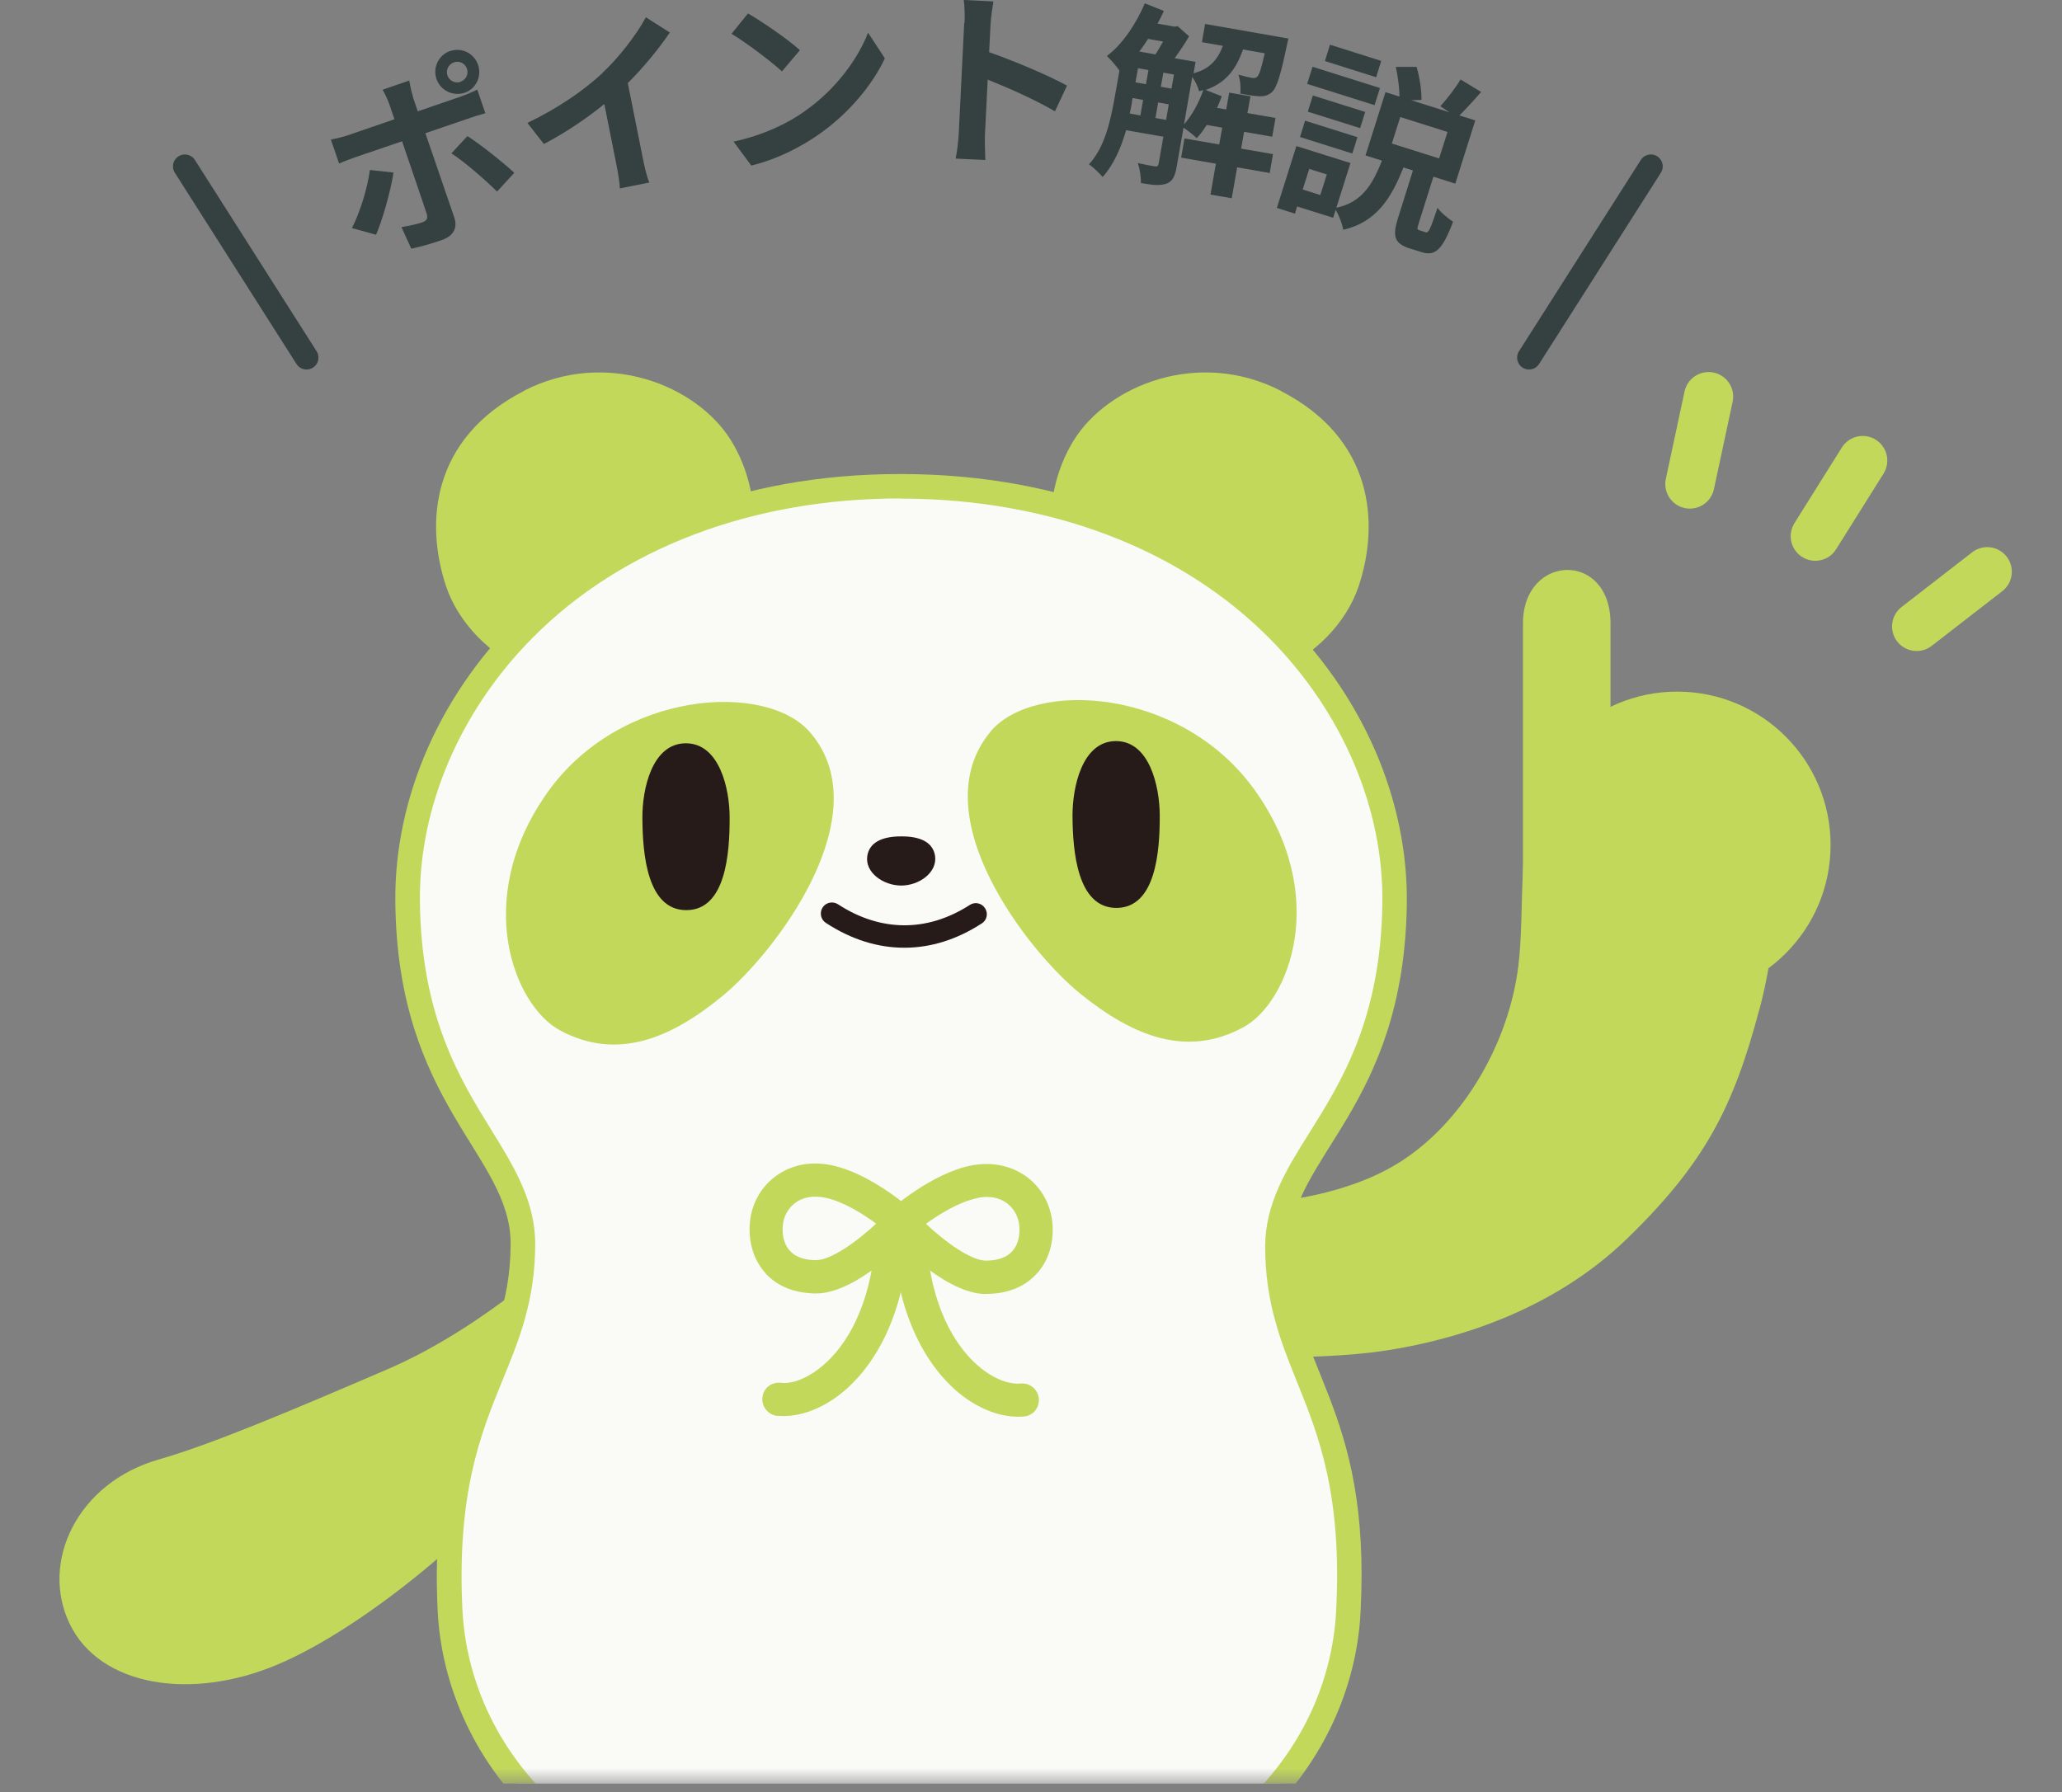 <svg fill="none" height="113" viewBox="0 0 130 113" width="130" xmlns="http://www.w3.org/2000/svg" xmlns:xlink="http://www.w3.org/1999/xlink"><rect x="0" y="0" width="130" height="113" fill="#808080" stroke="none"/><clipPath id="a"><path d="m0 0h130v112.47h-130z"/></clipPath><mask id="b" height="113" maskUnits="userSpaceOnUse" width="130" x="0" y="0"><path d="m130 .47h-130v112h130z" fill="#fff"/></mask><g clip-path="url(#a)"><g mask="url(#b)"><g fill="#c2d85b"><path d="m110.923 63.66c1.05-3.95 1.23-7.9.71-10.85-.49-2.79-1.8-7.42-6.53-8.09-3.33-.47-6.14 1.04-7.85 4.36s-1.07 8.12-1.53 11.85c-.59 4.74-3.37 9.72-7.41 12.31-5.07 3.25-12.86 2.73-12.86 2.73l.24 9.54s7.11.35 11.67-.35c4.12-.63 10.38-2.37 15.2-7.04 4.93-4.78 6.72-8.31 8.35-14.45z"/><path d="m105.74 62.95c5.341 0 9.67-4.33 9.67-9.67 0-5.34-4.329-9.67-9.67-9.67-5.34 0-9.67 4.329-9.67 9.67 0 5.341 4.33 9.67 9.67 9.67z"/><path d="m96.016 55.89v-16.58c0-4.39 5.52-4.6 5.52 0v9.2"/><path d="m56.751 124.73c.26-3.55.56-6.47.82-7.84.6-3.07 1.71-9.68 7.5-9.56 5.46.11 7.88 5.3 8.47 13.13.1 1.35.18 2.92.23 4.62.13 3.83-.02 10.64-.21 13.18-.26 3.55-.56 6.47-.82 7.84-.6 3.07-1.71 9.68-7.5 9.56-5.46-.11-7.88-5.3-8.47-13.13-.1-1.35-.18-2.92-.23-4.62-.13-3.83.02-10.64.21-13.18z"/><path d="m32.934 116.079c1.74-3 3.24-5.44 4.06-6.52 1.84-2.43 5.64-7.75 10.8-5.13 4.86 2.48 4.85 8.08 2.06 15.22-.48 1.23-1.08 2.64-1.75 4.16-1.51 3.42-4.52 9.33-5.77 11.48-1.74 3-3.24 5.44-4.06 6.52-1.84 2.43-5.64 7.75-10.8 5.13-4.86-2.48-4.85-8.08-2.06-15.22.48-1.23 1.08-2.64 1.75-4.16 1.51-3.42 4.52-9.33 5.77-11.48z"/><path d="m33.014 24.66c-5.78 2.98-6.23 8.26-4.9 12.28 1.5 4.54 8.05 8.71 14.85 4.18 5.6-3.73 5.29-9.85 3.13-13.34s-7.88-5.81-13.08-3.13z"/><path d="m80.766 24.66c5.78 2.98 6.23 8.26 4.9 12.28-1.5 4.54-8.05 8.71-14.85 4.18-5.6-3.73-5.29-9.85-3.13-13.34s7.88-5.81 13.08-3.13z"/><path d="m36.212 78.3s-5.42 5.3-11.76 8.03c-6.35 2.73-11.11 4.74-14.48 5.71-5.07 1.46-7.48 6.44-5.57 10.37 1.91 3.93 7.67 4.86 13.14 2.53 5.48-2.33 13.22-8.73 17.18-14.13z"/></g><path d="m56.642 121.419c-20.15-.05-27.82-10.74-28.26-19.88-.37-7.56 1.2-11.4 2.59-14.79 1.03-2.51 2-4.88 2.01-8.29 0-2.49-1.22-4.48-2.65-6.78-2.03-3.28-4.57-7.37-4.62-14.89-.05-6.13 2.62-12.37 7.33-17.11 5.77-5.82 14.2-9.02 23.73-9.02h.12c9.57.03 18.02 3.27 23.78 9.12 4.7 4.77 7.34 11.03 7.26 17.18-.1 7.51-2.65 11.59-4.71 14.86-1.44 2.29-2.68 4.27-2.68 6.76 0 3.41.95 5.78 1.96 8.3 1.37 3.39 2.92 7.24 2.51 14.8-.49 9.1-8.18 19.73-28.21 19.73h-.15z" fill="#fafaf7"/><path d="m56.763 31.44h.12c9.36.03 17.61 3.18 23.23 8.89 4.55 4.63 7.12 10.68 7.04 16.62-.1 7.29-2.59 11.27-4.59 14.46-1.44 2.29-2.79 4.46-2.8 7.17 0 3.56.98 6 2.02 8.59 1.34 3.32 2.85 7.08 2.45 14.47-.47 8.76-7.94 18.99-27.44 18.99h-.15c-19.6-.05-27.06-10.35-27.49-19.14-.36-7.39 1.18-11.15 2.53-14.46 1.06-2.58 2.05-5.02 2.06-8.58 0-2.71-1.34-4.89-2.76-7.19-1.98-3.2-4.45-7.19-4.51-14.48-.05-5.93 2.54-11.96 7.1-16.56 5.62-5.67 13.86-8.79 23.18-8.79m.01-1.54c-20.48 0-31.94 14.01-31.84 26.91s7.29 15.99 7.27 21.65c-.02 7.78-5.24 9.81-4.6 23.12.44 9.13 8.06 20.56 29.03 20.62h.16c20.85 0 28.5-11.35 28.99-20.46.72-13.3-4.49-15.37-4.47-23.14.02-5.67 7.22-8.72 7.39-21.61.17-12.93-11.25-27.03-31.81-27.09-.04 0-.08 0-.12 0z" fill="#c2d85b"/><path d="m56.038 77.78c-.19-.21-.29-.48-.27-.76.01-.28.14-.54.35-.73.11-.09 2.61-2.29 5.07-2.79 1.33-.27 2.61 0 3.59.74.93.71 1.5 1.8 1.58 2.99.08 1.23-.29 2.34-1.04 3.13-.76.81-1.85 1.23-3.16 1.23-.07 0-.15 0-.22 0-2.53-.19-5.55-3.42-5.9-3.8zm5.57-2.23c-1.16.24-2.42 1.03-3.23 1.62 1.21 1.14 2.83 2.32 3.79 2.32.5 0 1.19-.1 1.63-.57s.5-1.11.47-1.57c-.04-.58-.31-1.11-.76-1.46-.31-.24-.69-.38-1.11-.41-.25-.02-.51 0-.79.06z" fill="#c2d85b"/><path d="m48.289 80.31c-.74-.79-1.1-1.91-1.02-3.13.08-1.19.66-2.28 1.59-2.98.98-.75 2.26-1.01 3.59-.72 2.46.52 4.95 2.73 5.06 2.82.21.19.33.45.35.73.01.28-.09.55-.28.76-.36.39-3.56 3.78-6.14 3.77-.14 0-.27 0-.41-.02-1.13-.08-2.07-.5-2.75-1.23zm3.73-4.79c-.74-.15-1.4-.04-1.9.34-.45.34-.73.87-.77 1.45-.03.46.02 1.1.46 1.57.44.48 1.13.58 1.63.58.96 0 2.58-1.17 3.8-2.3-.81-.6-2.06-1.4-3.22-1.64z" fill="#c2d85b"/><path d="m63.861 89.32c.24.02.47.02.69 0 .58-.05 1-.56.94-1.14-.05-.57-.57-1-1.14-.94-.8.07-1.81-.35-2.71-1.14-1.92-1.68-3.1-4.66-3.23-8.17-.02-.58-.5-1.03-1.08-1.01s-1.03.51-1.01 1.08c.15 4.08 1.59 7.6 3.94 9.67 1.12.98 2.4 1.56 3.59 1.65z" fill="#c2d85b"/><path d="m49.098 89.28c1.35.1 2.88-.49 4.19-1.63 2.36-2.05 3.82-5.57 3.99-9.64.02-.58-.43-1.09-1-1.09-.58-.02-1.07.42-1.09 1-.15 3.51-1.34 6.48-3.27 8.15-.9.78-1.93 1.23-2.71 1.12-.6-.05-1.09.36-1.14.94-.06.57.36 1.09.94 1.15h.1z" fill="#c2d85b"/><path d="m51.092 46.2c-2.77-3.26-12.03-2.68-16.6 3.8-4.74 6.72-2.08 13.43.83 14.98 3.58 1.91 6.95.52 10.23-2.18 3.29-2.7 9.97-11.4 5.54-16.6z" fill="#c2d85b"/><path d="m62.436 46.14c2.74-3.29 12-2.8 16.64 3.64 4.81 6.67 2.21 13.41-.68 14.99-3.57 1.94-6.94.58-10.25-2.08s-10.08-11.3-5.7-16.55z" fill="#c2d85b"/><path d="m56.819 55.839c1.13 0 2.3-.83 2.13-1.89-.14-.83-.91-1.22-2.14-1.21-1.23 0-2 .4-2.13 1.23-.16 1.06 1.02 1.87 2.14 1.87z" fill="#261b18"/><path d="m43.23 46.869c-2.13.01-2.74 2.9-2.73 4.69.01 2.3.3 5.84 2.78 5.83 2.47-.01 2.73-3.56 2.72-5.86 0-1.79-.64-4.67-2.77-4.66z" fill="#261b18"/><path d="m70.347 46.73c2.13-.01 2.76 2.87 2.77 4.66.01 2.3-.25 5.84-2.72 5.86-2.47.01-2.77-3.53-2.78-5.83 0-1.79.6-4.68 2.73-4.69z" fill="#261b18"/><path d="m57.013 59.76c-1.68 0-3.35-.52-4.95-1.57-.32-.21-.41-.64-.2-.97.21-.32.64-.41.97-.2 2.68 1.75 5.63 1.77 8.31.04.32-.21.75-.12.96.21.21.32.12.76-.21.96-1.57 1.02-3.22 1.53-4.88 1.53z" fill="#261b18"/><path d="m117.435 29.04-2.99 4.77" stroke="#c2d85b" stroke-linecap="round" stroke-miterlimit="10" stroke-width="3.1"/><path d="m107.719 25.01-1.18 5.51" stroke="#c2d85b" stroke-linecap="round" stroke-miterlimit="10" stroke-width="3.1"/><path d="m125.286 36.05-4.45 3.45" stroke="#c2d85b" stroke-linecap="round" stroke-miterlimit="10" stroke-width="3.1"/></g><path d="m104.078 10.49-7.68 12.06" stroke="#354040" stroke-linecap="round" stroke-linejoin="round" stroke-width="1.5"/><path d="m11.656 10.49 7.67 12.06" stroke="#354040" stroke-linecap="round" stroke-linejoin="round" stroke-width="1.5"/><g fill="#354040"><path d="m26.029 6.11.31.91 2.65-.91c.32-.11.81-.31 1.1-.46l.51 1.49c-.37.1-.82.24-1.12.35l-2.66.91 1.81 5.28c.23.66 0 1.2-.81 1.47-.61.21-1.28.4-1.89.53l-.62-1.36c.52-.08 1.03-.2 1.31-.3.29-.1.37-.25.28-.55-.13-.42-1.37-4.02-1.55-4.56l-2.88.98c-.34.12-.78.28-1.09.42l-.52-1.51c.36-.07.77-.16 1.13-.29l2.88-.99-.31-.91c-.1-.3-.33-.78-.44-.95l1.68-.58c.03.17.14.74.24 1.02zm-2.33 8.69-1.51-.42c.51-.99.99-2.55 1.13-3.66l1.49.16c-.18 1.19-.71 3.03-1.1 3.92zm4.68-11.58c.73-.25 1.51.14 1.76.87s-.13 1.52-.85 1.76-1.52-.14-1.77-.87.14-1.52.87-1.77zm.66 1.93c.34-.12.52-.48.4-.82s-.48-.52-.82-.4-.53.49-.41.83.49.52.83.4zm3.39 5.74-1.09 1.19c-.82-.81-2.1-1.91-2.88-2.41l1.01-1.09c.83.53 2.23 1.65 2.96 2.32z"/><path d="m37.97 4.61c1.06-.99 2.17-2.44 2.75-3.52l1.51.96c-.72 1.06-1.66 2.2-2.65 3.19l.95 4.75c.1.52.27 1.24.41 1.52l-1.86.37c0-.29-.12-1.04-.23-1.56l-.75-3.76c-1.08.88-2.45 1.81-3.81 2.52l-1.04-1.33c2-.96 3.57-2.07 4.72-3.13z"/><path d="m50.427 3.17-1.13 1.33c-.67-.62-2.26-1.82-3.18-2.37l1.04-1.28c.88.5 2.52 1.63 3.27 2.31zm.28 3.86c1.96-1.36 3.38-3.3 4.02-4.97l1.06 1.62c-.79 1.68-2.26 3.45-4.1 4.75-1.16.82-2.65 1.6-4.32 2.01l-1.12-1.51c1.85-.4 3.36-1.12 4.47-1.9z"/><path d="m60.81 1.44c.02-.42.01-1.02-.05-1.44l1.87.09c-.07.42-.15.94-.18 1.43l-.09 1.77c1.58.55 3.84 1.51 4.91 2.11l-.76 1.62c-1.2-.71-2.96-1.49-4.24-2l-.17 3.39c-.02.35 0 1.19.02 1.68l-1.87-.09c.1-.48.18-1.19.2-1.67l.34-6.89z"/><path d="m80.006 10.9-2.01-.35-.34 1.95-1.34-.23.34-1.95-2.19-.38.21-1.21 2.19.38.19-1.06-.98-.17c-.2.32-.41.6-.63.83-.18-.18-.56-.48-.83-.66l-.44 2.5c-.1.56-.25.89-.64 1.03-.4.14-.89.09-1.61-.04.02-.35-.07-.91-.19-1.26.47.11.93.19 1.07.21s.21-.01.24-.17l.3-1.7-2.35-.41c-.31 1.09-.79 2.19-1.48 2.95-.17-.22-.62-.63-.86-.8 1.01-1.08 1.37-2.83 1.61-4.16l.31-1.75c-.19-.28-.57-.71-.79-.92.96-.72 1.83-2 2.39-3.32l1.2.48c-.12.27-.25.54-.4.8l1.08.19.19-.03.72.64c-.25.43-.58.93-.91 1.38l1.32.23-.13.72c1.06-.28 1.54-.9 1.85-1.73l-1.32-.23.2-1.15 5.25.92s-.06.29-.1.45c-.39 1.87-.64 2.67-.94 2.93-.24.21-.49.27-.79.26-.27-.01-.73-.08-1.2-.17.04-.37 0-.86-.12-1.19.36.1.68.17.84.2.14.02.24.02.34-.07.13-.11.26-.5.48-1.48l-1.37-.24c-.42 1.19-1.04 2.1-2.36 2.55l1.02.4c-.09.24-.18.49-.3.73l.58.1.19-1.06 1.34.23-.19 1.06 1.77.31-.21 1.18-1.77-.31-.19 1.06 2.01.35-.21 1.21zm-8.63-4.52c-.04.25-.09.51-.15.78l.67.12.17-.98-.66-.12-.04.2zm.21-1.19.66.12.16-.89-.66-.12zm.79-2.73c-.18.27-.36.55-.55.79l1.02.18c.16-.24.32-.53.48-.81l-.95-.17zm1.14 5.1.17-.98-.67-.12-.17.98zm-.33-2.09.67.12.16-.89-.67-.12zm1.46 2.37c.5-.55.93-1.35 1.22-2.16-.09.02-.18.05-.27.07-.06-.26-.24-.63-.43-.9z"/><path d="m89.87 14.65c.18.06.29-.13.76-1.55.19.29.67.68.98.88-.68 1.8-1.14 2.18-1.98 1.92l-.74-.23c-1.01-.32-1.11-.79-.74-1.96l.93-2.96-.6-.19c-.75 1.89-1.68 3.45-3.8 3.93-.05-.36-.25-.88-.47-1.26l-.16.5-2.27-.71-.14.45-1.14-.36 1.23-3.9 3.41 1.07-.89 2.82c1.67-.35 2.31-1.56 2.88-2.97l-1.04-.33 1.26-3.99.88.28c0-.54-.1-1.28-.23-1.87h1.31c.2.67.32 1.52.31 2.08l-.65.02 2.41.76-.57-.38c.41-.45.96-1.16 1.27-1.69l1.3.79c-.48.55-.98 1.09-1.37 1.48l1 .31-1.26 3.99-1.38-.44-.93 2.95c-.1.33-.11.38.05.43l.37.12zm-7.59-7.04 3.3 1.04-.32 1.03-3.3-1.04zm1.37 3.39-1.11-.35-.41 1.3 1.11.35zm3.01-4.37-4.25-1.34.34-1.08 4.25 1.34zm-.91 1.45-3.3-1.04.32-1.02 3.3 1.04zm1.01-3.21-3.23-1.02.32-1.03 3.23 1.02zm4.5 3.45-2.98-.94-.53 1.67 2.98.94z"/></g></g></svg>